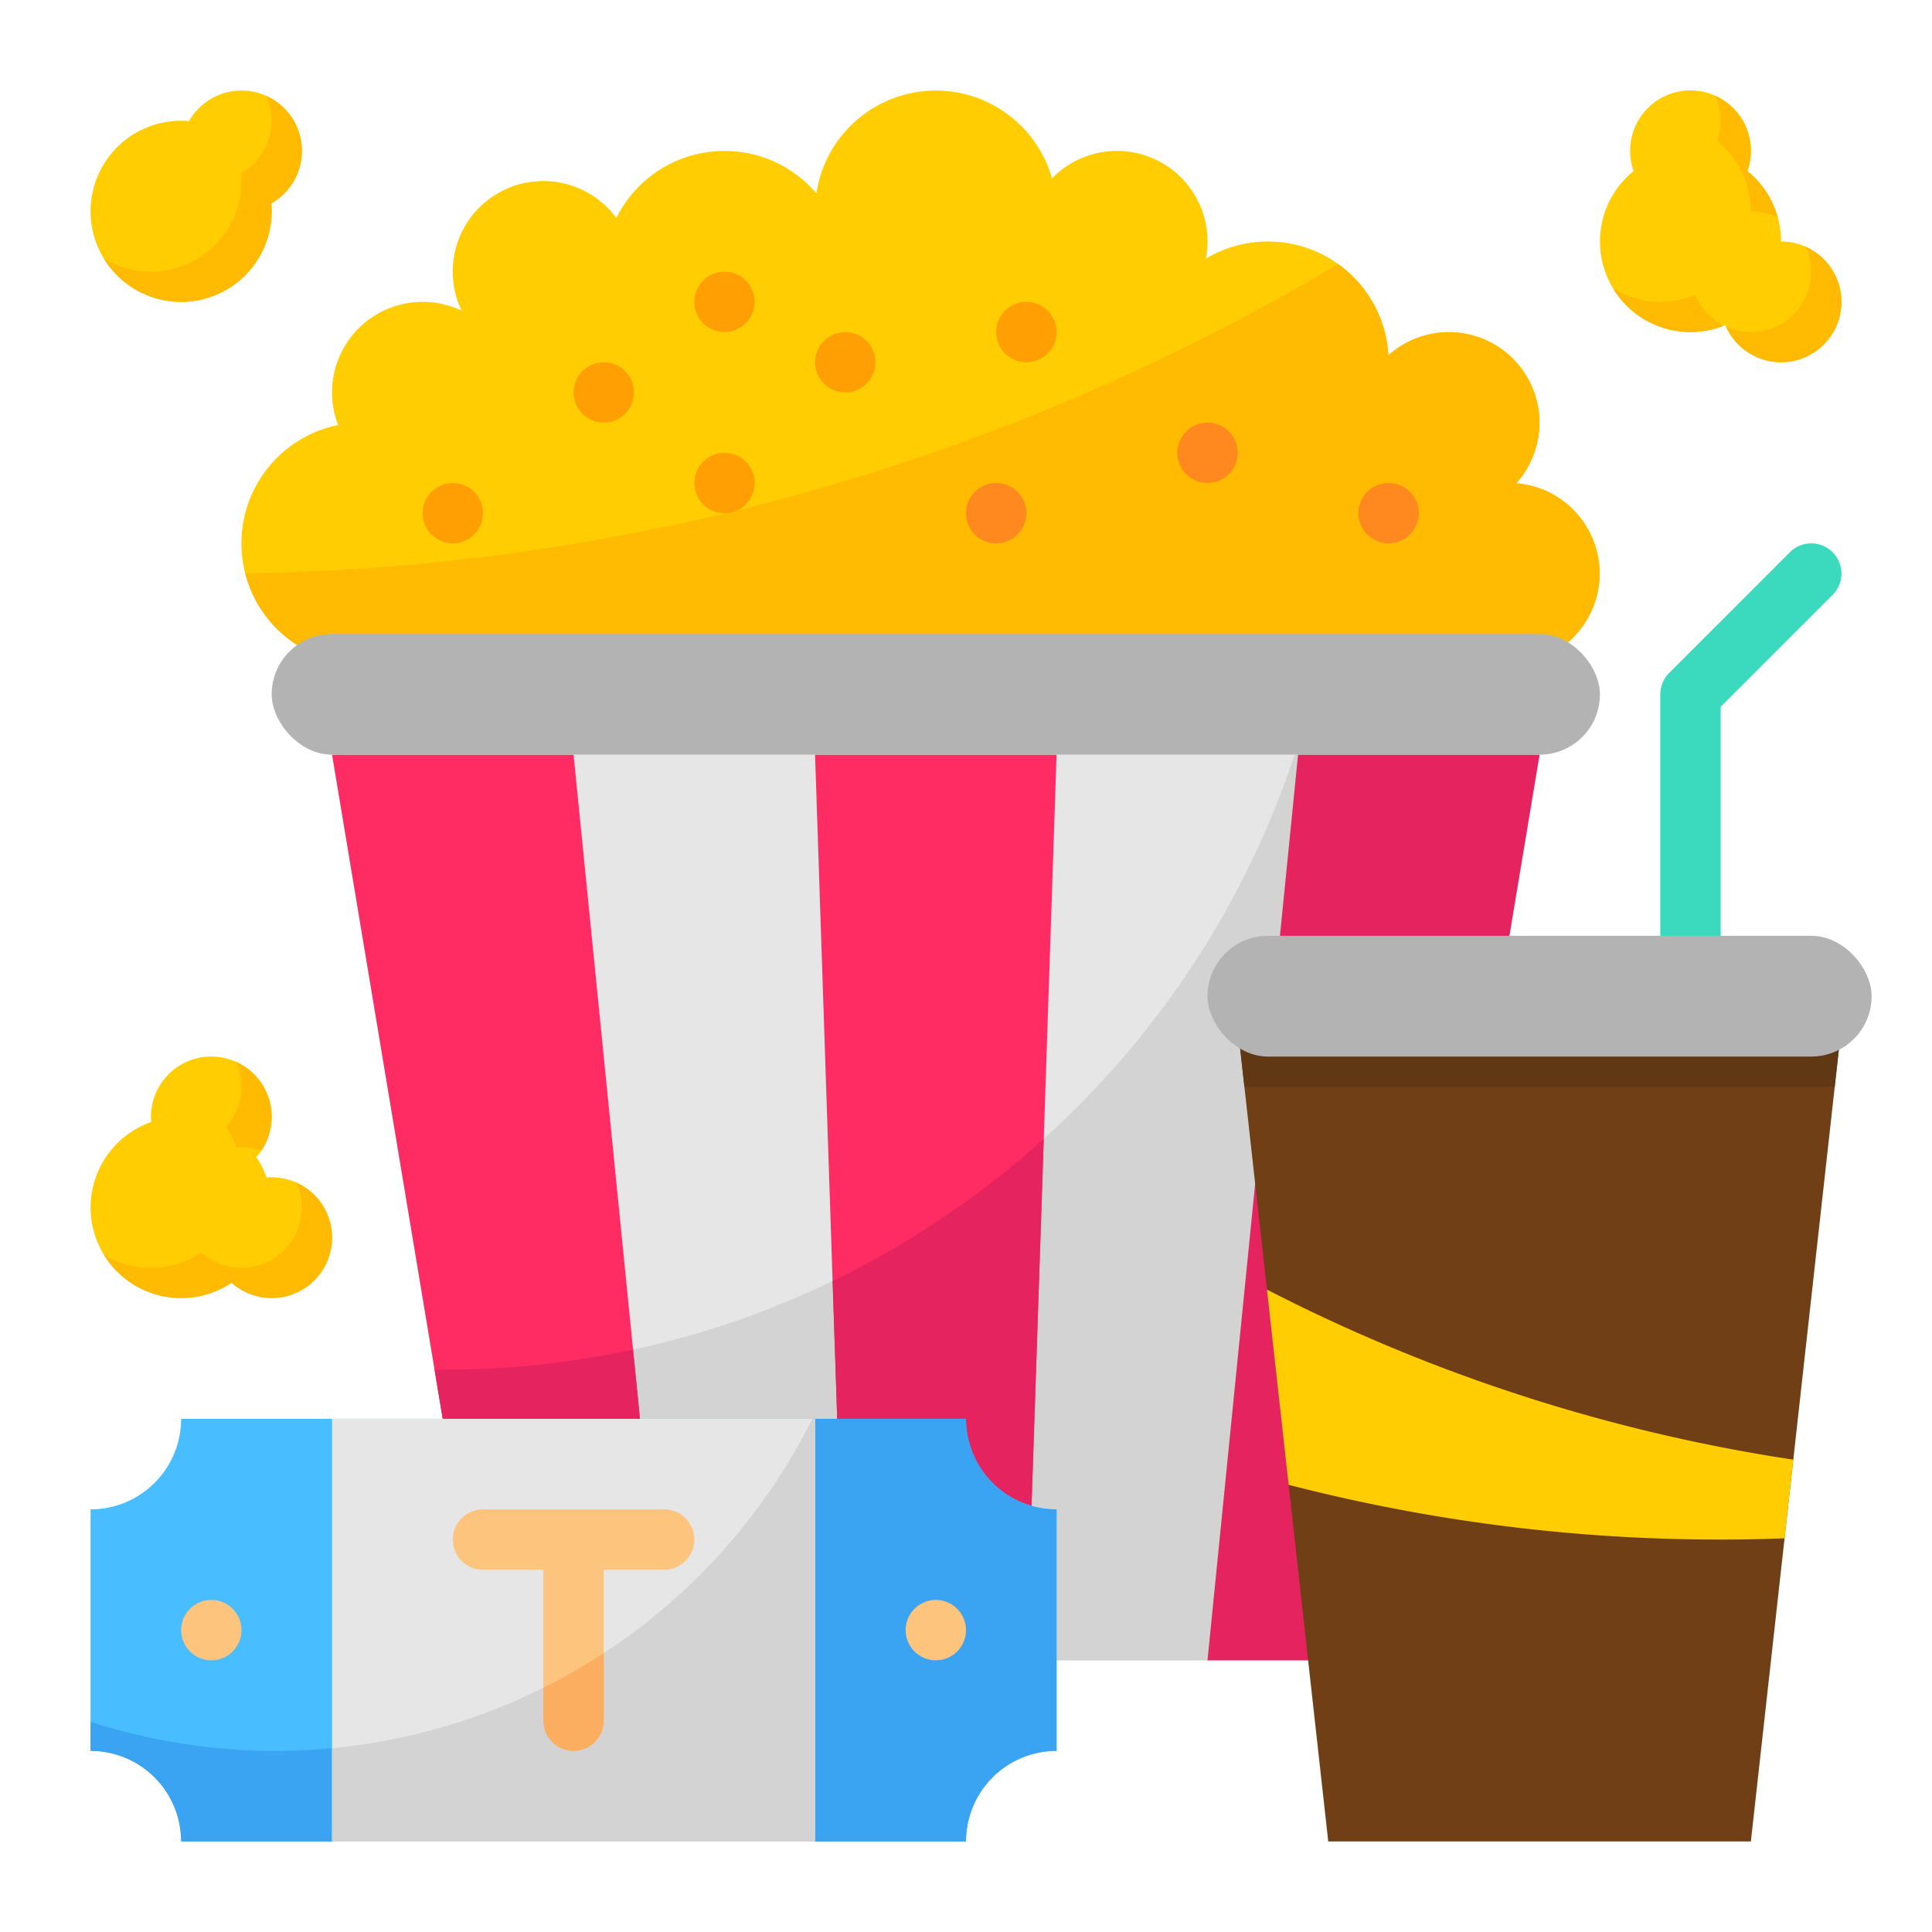 <svg height="512" viewBox="0 0 512 512" width="512" xmlns="http://www.w3.org/2000/svg"><g id="flat"><path d="m401.818 128.076a24 24 0 0 0 -33.874-33.911 32 32 0 0 0 -48.379-25.623 23.994 23.994 0 0 0 -40.777-21.259 32 32 0 0 0 -62.435 3.97 31.991 31.991 0 0 0 -53.021 6.528 24 24 0 0 0 -41 24.554 24 24 0 0 0 -32.723 30.305 32 32 0 0 0 6.391 63.36h304a24 24 0 0 0 1.818-47.924z" fill="#ffcd01"/><path d="m401.818 128.076a24 24 0 0 0 -33.874-33.911 31.965 31.965 0 0 0 -13.325-24.191 581.066 581.066 0 0 1 -289.628 81.951 32.012 32.012 0 0 0 31.009 24.075h304a24 24 0 0 0 1.818-47.924z" fill="#ffba01"/><path d="m128 440h240l40-240h-320z" fill="#e6e6e6"/><path d="m343.064 200c-31.251 94.671-120.422 163-225.564 163-.782 0-1.558-.022-2.338-.03l12.838 77.03h240l40-240z" fill="#d3d3d3"/><path d="m216 200 8 240h48l8-240z" fill="#ff2b63"/><path d="m220.65 339.489 3.35 100.511h48l4.606-138.18a237.938 237.938 0 0 1 -55.956 37.669z" fill="#e5235f"/><path d="m344 200-24 240h48l40-240z" fill="#e5235f"/><path d="m280 464v-64a24 24 0 0 1 -24-24h-208a24 24 0 0 1 -24 24v64a24 24 0 0 1 24 24h208a24 24 0 0 1 24-24z" fill="#48bdff"/><path d="m256 376h-40.706a159.164 159.164 0 0 1 -191.294 80.294v7.706a24 24 0 0 1 24 24h208a24 24 0 0 1 24-24v-64a24 24 0 0 1 -24-24z" fill="#3ba4f2"/><path d="m88 200 40 240h48l-24-240z" fill="#ff2b63"/><path d="m117.5 363c-.782 0-1.558-.022-2.338-.03l12.838 77.03h48l-8.235-82.348a238.371 238.371 0 0 1 -50.265 5.348z" fill="#e5235f"/><rect fill="#b3b3b3" height="32" rx="16" width="352" x="72" y="168"/><circle cx="368" cy="136" fill="#ff891f" r="8"/><circle cx="320" cy="120" fill="#ff891f" r="8"/><circle cx="272" cy="88" fill="#ff9f03" r="8"/><circle cx="264" cy="136" fill="#ff891f" r="8"/><circle cx="224" cy="96" fill="#ff9f03" r="8"/><circle cx="192" cy="80" fill="#ff9f03" r="8"/><circle cx="160" cy="104" fill="#ff9f03" r="8"/><circle cx="192" cy="128" fill="#ff9f03" r="8"/><circle cx="120" cy="136" fill="#ff9f03" r="8"/><path d="m88 376h128v112h-128z" fill="#e6e6e6"/><circle cx="56" cy="432" fill="#fdc47d" r="8"/><path d="m464 488h-112l-24-216h160z" fill="#703f16"/><path d="m472 64a23.948 23.948 0 0 0 -8.928-18.672 16 16 0 1 0 -30.144 0 24 24 0 0 0 24.3 40.829 16 16 0 1 0 14.772-22.157z" fill="#ffcd01"/><path d="m485.657 146.343a8 8 0 0 0 -11.314 0l-32 32a8 8 0 0 0 -2.343 5.657v88a8 8 0 0 0 16 0v-84.687l29.657-29.656a8 8 0 0 0 0-11.314z" fill="#3bdabe"/><path d="m456 408c5.668 0 11.307-.125 16.926-.331l2.316-20.846a452.791 452.791 0 0 1 -139.491-45.065l5.749 51.732a456.78 456.78 0 0 0 114.5 14.51z" fill="#ffcd01"/><path d="m72 56c0-.708-.037-1.407-.1-2.1a15.993 15.993 0 1 0 -21.8-21.8c-.692-.06-1.391-.1-2.1-.1a24 24 0 1 0 24 24z" fill="#ffcd01"/><path d="m72 312c-.455 0-.9.031-1.348.068a23.938 23.938 0 0 0 -2.731-5.422 15.993 15.993 0 1 0 -27.921-10.646c0 .455.031.9.068 1.348a24 24 0 1 0 21.3 42.586 15.993 15.993 0 1 0 10.632-27.934z" fill="#ffcd01"/><path d="m88 463.291v24.709h128v-112h-.706a159.069 159.069 0 0 1 -127.294 87.291z" fill="#d3d3d3"/><path d="m176 400h-48a8 8 0 0 0 0 16h16v40a8 8 0 0 0 16 0v-40h16a8 8 0 0 0 0-16z" fill="#fdc47d"/><path d="m329.778 288h156.444l1.778-16h-160z" fill="#603813"/><rect fill="#b3b3b3" height="32" rx="16" width="176" x="320" y="248"/><g fill="#ffba01"><path d="m80 40a15.99 15.99 0 0 0 -9.425-14.575 15.954 15.954 0 0 1 -6.675 20.475c.06.692.1 1.391.1 2.1a24 24 0 0 1 -36.494 20.494 24 24 0 0 0 44.494-12.494c0-.708-.037-1.407-.1-2.1a15.985 15.985 0 0 0 8.1-13.9z"/><path d="m456 32a15.942 15.942 0 0 1 -.928 5.328 23.948 23.948 0 0 1 8.928 18.672 15.914 15.914 0 0 1 7.156 1.7 24.02 24.02 0 0 0 -8.084-12.376 15.935 15.935 0 0 0 -8.5-19.9 15.9 15.9 0 0 1 1.428 6.576z"/><path d="m478.575 65.425a15.985 15.985 0 0 1 -21.149 21.155 15.993 15.993 0 1 0 21.149-21.155z"/><path d="m449.232 78.157a24.027 24.027 0 0 1 -21.726-1.663 23.992 23.992 0 0 0 29.34 9.813 16.053 16.053 0 0 1 -7.614-8.15z"/><path d="m64 288a15.92 15.92 0 0 1 -4.079 10.646 23.938 23.938 0 0 1 2.731 5.422c.445-.037.893-.068 1.348-.068a15.935 15.935 0 0 1 5.259.9 15.933 15.933 0 0 0 -6.684-23.478 15.9 15.9 0 0 1 1.425 6.578z"/><path d="m78.575 313.425a15.981 15.981 0 0 1 -25.207 18.509 24.011 24.011 0 0 1 -25.862.56 24.006 24.006 0 0 0 33.862 7.44 15.988 15.988 0 1 0 17.207-26.509z"/></g><path d="m152 464a8 8 0 0 0 8-8v-17.915a158.75 158.75 0 0 1 -16 9.188v8.727a8 8 0 0 0 8 8z" fill="#fcae60"/><circle cx="248" cy="432" fill="#fdc47d" r="8"/></g></svg>